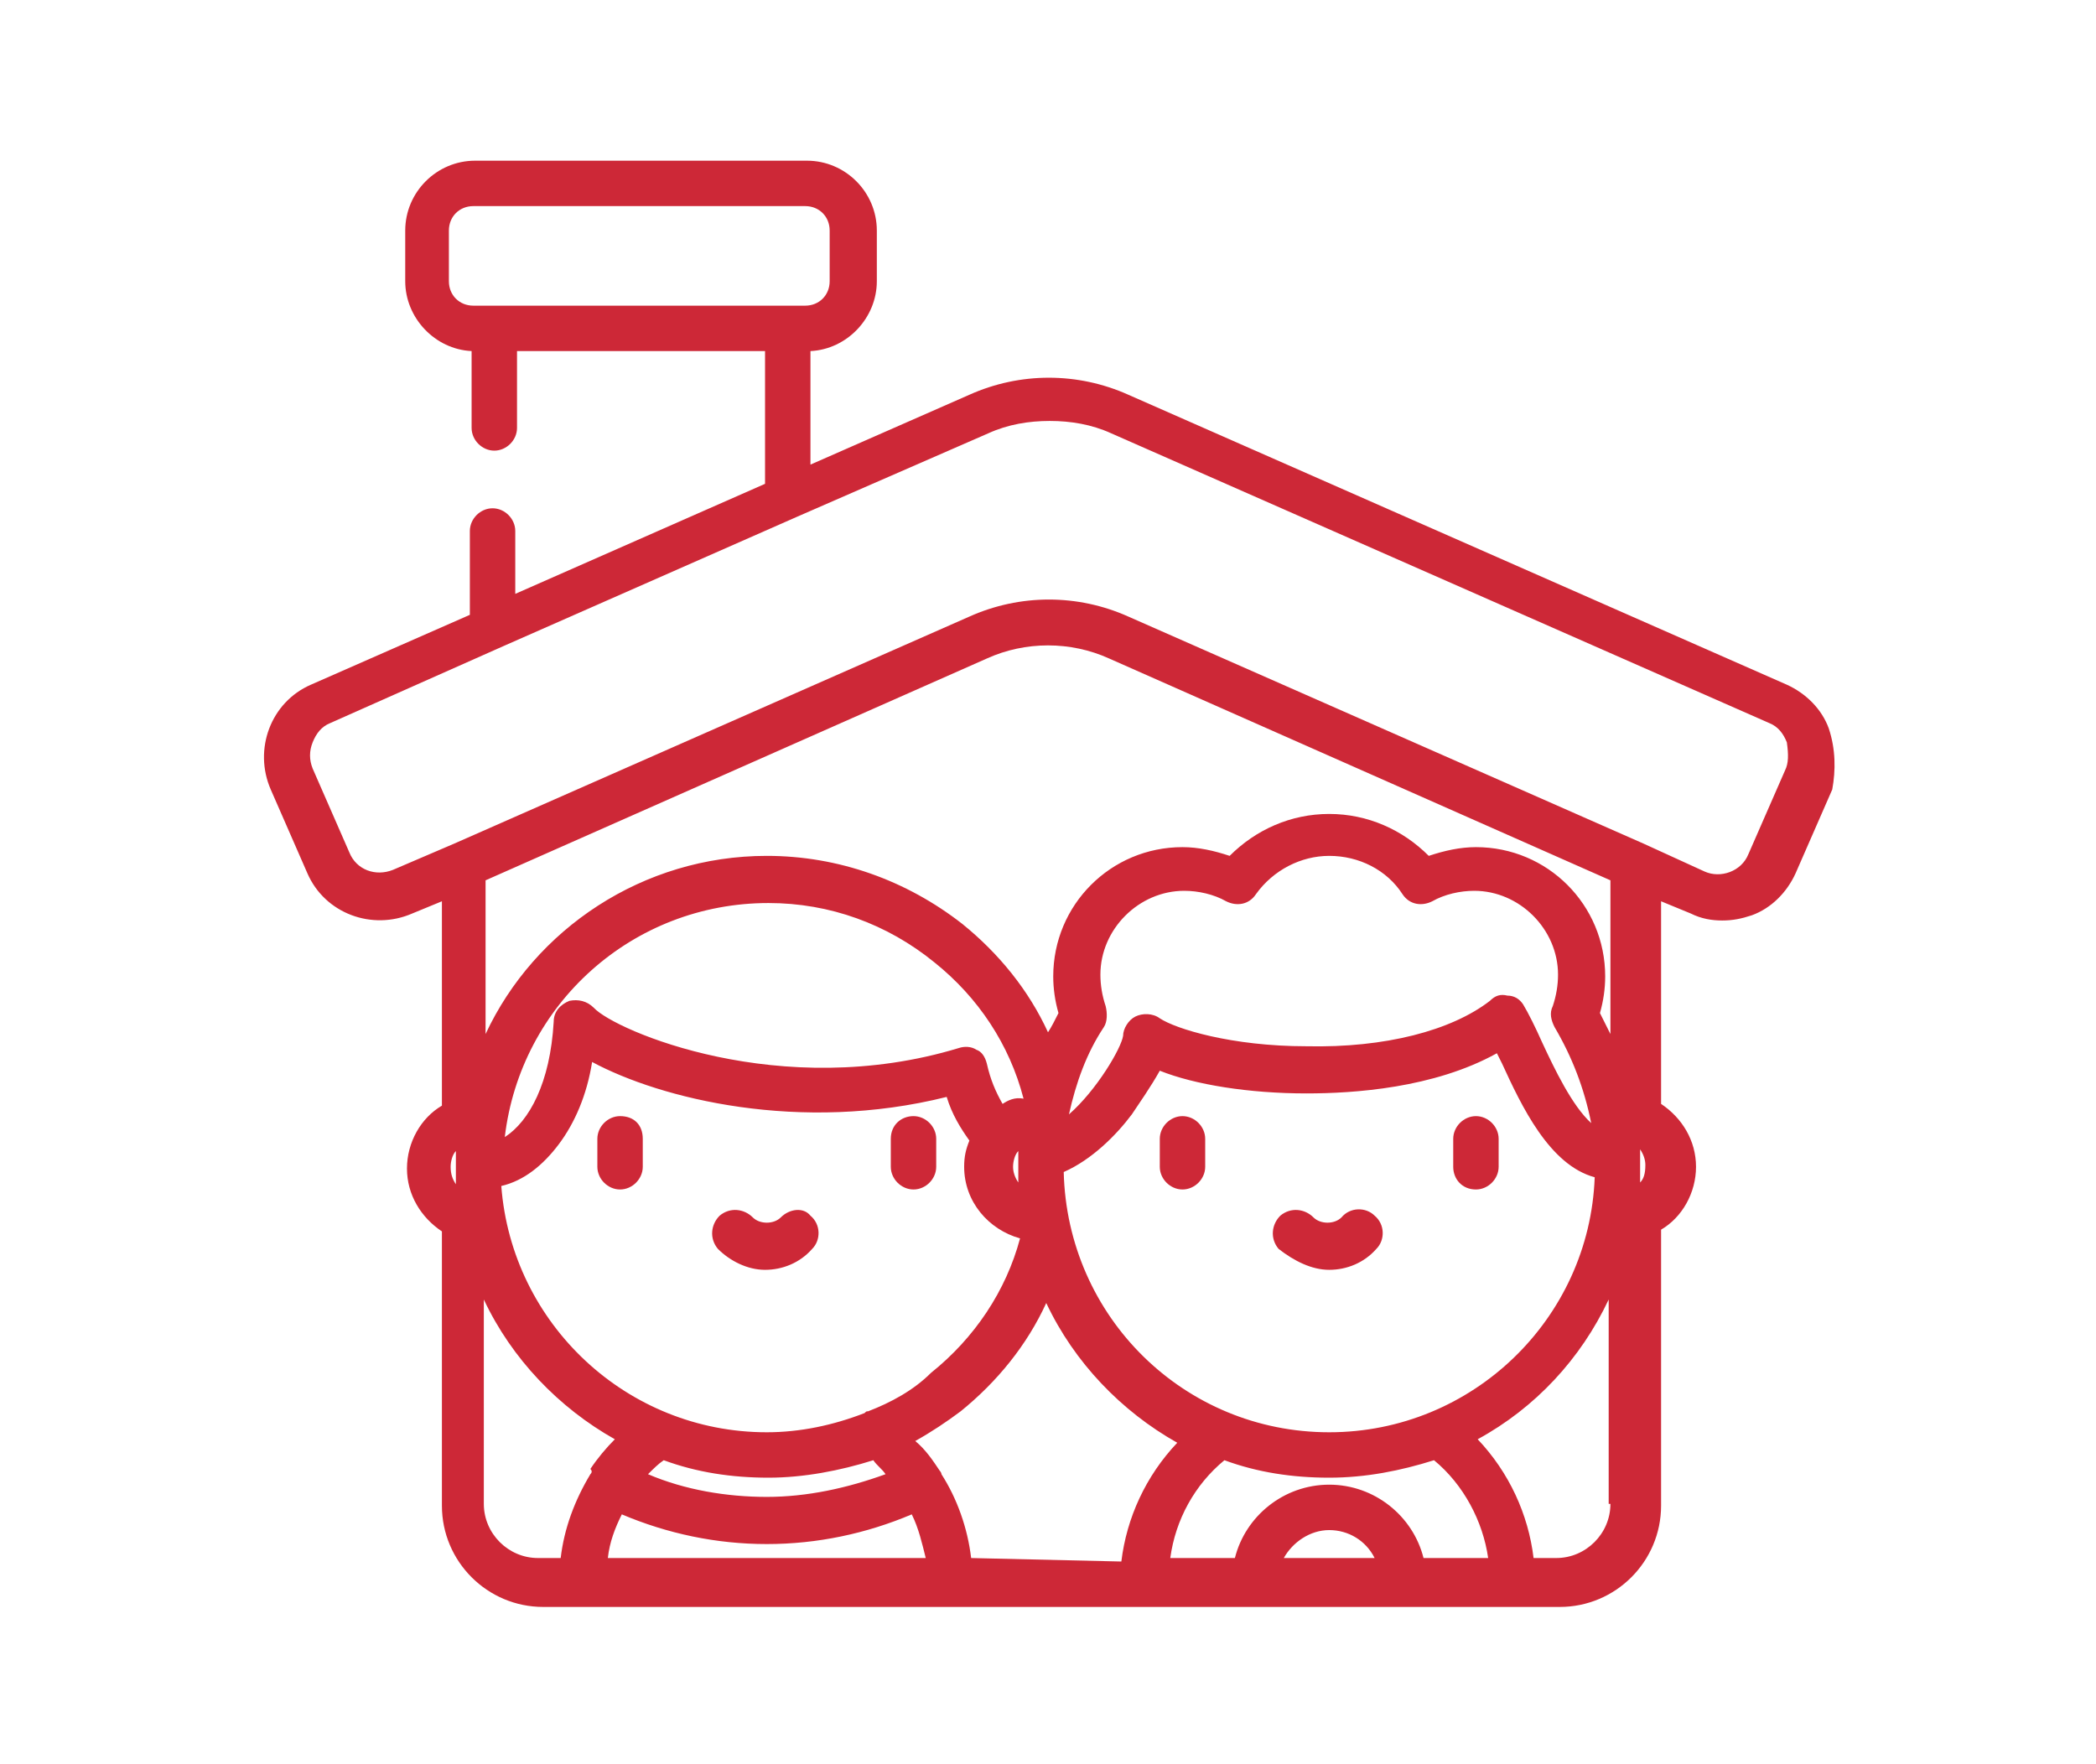 <?xml version="1.0" encoding="utf-8"?>
<!-- Generator: Adobe Illustrator 21.0.2, SVG Export Plug-In . SVG Version: 6.00 Build 0)  -->
<svg version="1.1" id="Layer_1" xmlns="http://www.w3.org/2000/svg" xmlns:xlink="http://www.w3.org/1999/xlink" x="0px" y="0px"
	 viewBox="0 0 120 101" style="enable-background:new 0 0 120 101;" xml:space="preserve">
<style type="text/css">
	.st0{fill:#CD2837;}
</style>
<g>
	<g>
		<g>
			<path class="st0" d="M84.5,68.1c0.7,0,1.3-0.6,1.3-1.3v-1.6c0-0.7-0.6-1.3-1.3-1.3c-0.7,0-1.3,0.6-1.3,1.3v1.6
				C83.2,67.5,83.7,68.1,84.5,68.1z"/>
			<path class="st0" d="M104.7,41.7c-0.4-1.1-1.3-2-2.4-2.5L64.6,22.6c-2.9-1.3-6.2-1.3-9.1,0l-9.1,4v-6.5c2.1-0.1,3.8-1.9,3.8-4
				v-2.9c0-2.2-1.8-4-4-4h-19c-2.2,0-4,1.8-4,4v2.9c0,2.1,1.7,3.9,3.8,4v4.4c0,0.7,0.6,1.3,1.3,1.3s1.3-0.6,1.3-1.3v-4.4h14.2v7.6
				L29.5,34v-3.6c0-0.7-0.6-1.3-1.3-1.3c-0.7,0-1.3,0.6-1.3,1.3v4.8l-9.1,4c-2.3,1-3.3,3.7-2.3,6l2.1,4.8c1,2.3,3.7,3.3,6,2.3
				l1.7-0.7v11.7c-1.2,0.7-2,2.1-2,3.6c0,1.5,0.8,2.8,2,3.6v15.7c0,3.2,2.6,5.8,5.8,5.8h58.2c3.2,0,5.8-2.6,5.8-5.8V70.4
				c1.2-0.7,2-2.1,2-3.6c0-1.5-0.8-2.8-2-3.6V51.6l1.7,0.7c0.6,0.3,1.2,0.4,1.8,0.4c0.6,0,1.1-0.1,1.7-0.3c1.1-0.4,2-1.3,2.5-2.4
				l2.1-4.8C105.1,44.1,105.1,42.9,104.7,41.7z M27.1,17.5c-0.8,0-1.4-0.6-1.4-1.4v-2.9c0-0.8,0.6-1.4,1.4-1.4h19
				c0.8,0,1.4,0.6,1.4,1.4v2.9c0,0.8-0.6,1.4-1.4,1.4H27.1z M25.8,66.8c0-0.3,0.1-0.7,0.3-0.9c0,0.3,0,0.6,0,0.9c0,0.3,0,0.6,0,1
				C25.9,67.5,25.8,67.2,25.8,66.8z M92.2,59.2c-0.2-0.4-0.4-0.8-0.6-1.2c0.2-0.7,0.3-1.4,0.3-2.1c0-4.1-3.3-7.4-7.4-7.4
				c-0.9,0-1.8,0.2-2.7,0.5c-1.5-1.5-3.5-2.4-5.7-2.4s-4.2,0.9-5.7,2.4c-0.9-0.3-1.8-0.5-2.7-0.5c-4.1,0-7.4,3.3-7.4,7.4
				c0,0.7,0.1,1.4,0.3,2.1c-0.2,0.4-0.4,0.8-0.6,1.1c-1.1-2.4-2.8-4.5-4.9-6.2C51.9,50.4,48,49,43.9,49c-7.1,0-13.3,4.2-16.1,10.2
				v-8.8l28.7-12.7c2.2-1,4.8-1,7,0l28.7,12.7L92.2,59.2L92.2,59.2z M63.3,57.6c-0.2-0.6-0.3-1.2-0.3-1.8c0-2.6,2.2-4.8,4.8-4.8
				c0.8,0,1.7,0.2,2.4,0.6c0.6,0.3,1.3,0.2,1.7-0.4c1-1.4,2.6-2.2,4.2-2.2c1.7,0,3.3,0.8,4.2,2.2c0.4,0.6,1.1,0.7,1.7,0.4
				c0.7-0.4,1.6-0.6,2.4-0.6c2.6,0,4.8,2.2,4.8,4.8c0,0.6-0.1,1.2-0.3,1.8c-0.2,0.4-0.1,0.8,0.1,1.2c1,1.7,1.7,3.5,2.1,5.5
				c-1.1-1-2.1-3.1-2.8-4.6c-0.4-0.9-0.8-1.7-1.1-2.2c-0.2-0.3-0.5-0.5-0.9-0.5c-0.4-0.1-0.7,0-1,0.3c-2.2,1.7-6,2.7-10.5,2.6
				c-4.3,0-7.5-1-8.4-1.6C66,58,65.4,58,65,58.2c-0.4,0.2-0.7,0.7-0.7,1.1c-0.1,0.7-1.5,3.1-3.1,4.5c0.4-1.8,1-3.5,2-5
				C63.4,58.5,63.4,58,63.3,57.6z M64.8,63.8c0.4-0.6,1.1-1.6,1.6-2.5c2,0.8,5.1,1.3,8.4,1.3c2.7,0,7.3-0.3,10.9-2.3
				c0.1,0.2,0.2,0.4,0.3,0.6c1.1,2.4,2.7,5.8,5.3,6.5C91,75.5,84.3,82,76.1,82c-8.3,0-15-6.6-15.2-14.9C62.5,66.4,63.9,65,64.8,63.8
				z M49.7,80.8c-0.1,0-0.1,0-0.2,0.1c-1.8,0.7-3.7,1.1-5.6,1.1c-8,0-14.6-6.2-15.2-14.1c1.3-0.3,2.4-1.2,3.3-2.4
				c0.9-1.2,1.6-2.8,1.9-4.7c3.9,2.1,11.9,4.1,20.3,2c0.3,1,0.8,1.8,1.3,2.5c-0.2,0.5-0.3,0.9-0.3,1.5c0,2,1.4,3.6,3.2,4.1
				c-0.8,3-2.6,5.7-5.1,7.7C52.3,79.6,51,80.3,49.7,80.8z M50.7,84.4c-2.2,0.8-4.5,1.3-6.8,1.3s-4.7-0.4-6.8-1.3
				c0.3-0.3,0.6-0.6,0.9-0.8c1.9,0.7,3.9,1,6,1c2,0,4.1-0.4,6-1C50.2,83.9,50.5,84.1,50.7,84.4z M58.3,67.7
				c-0.2-0.3-0.3-0.6-0.3-0.9c0-0.3,0.1-0.7,0.3-0.9c0,0,0,0.1,0,0.1c0,0,0,0,0,0c0,0,0,0,0,0c0,0.3,0,0.5,0,0.7
				C58.3,67.1,58.3,67.4,58.3,67.7z M57.4,63.2c-0.4-0.7-0.7-1.4-0.9-2.3c-0.1-0.4-0.3-0.7-0.6-0.8c-0.3-0.2-0.7-0.2-1-0.1
				c-10.2,3.1-19.7-1-20.9-2.3c-0.4-0.4-0.9-0.5-1.4-0.4c-0.5,0.2-0.9,0.6-0.9,1.2c-0.2,3.5-1.4,5.7-2.8,6.6
				c0.9-7.6,7.3-13.4,15.1-13.4c3.5,0,6.8,1.2,9.5,3.4c2.5,2,4.3,4.7,5.1,7.8C58.1,62.8,57.7,63,57.4,63.2z M33.8,84.4
				c-0.9,1.5-1.5,3.1-1.7,4.8h-1.3c-1.7,0-3.1-1.4-3.1-3.1V74.4c1.6,3.4,4.3,6.2,7.5,8c-0.5,0.5-1,1.1-1.4,1.7
				C33.9,84.2,33.9,84.3,33.8,84.4z M34.8,89.2c0.1-0.9,0.4-1.7,0.8-2.5c2.6,1.1,5.4,1.7,8.3,1.7s5.7-0.6,8.3-1.7
				c0.4,0.8,0.6,1.7,0.8,2.5H34.8z M55.6,89.2L55.6,89.2c-0.2-1.7-0.8-3.4-1.7-4.8c0-0.1-0.1-0.2-0.1-0.2c-0.4-0.6-0.8-1.2-1.4-1.7
				c0.9-0.5,1.8-1.1,2.6-1.7c2.1-1.7,3.8-3.8,4.9-6.2c1.6,3.4,4.3,6.2,7.5,8c-1.8,1.9-2.9,4.3-3.2,6.8L55.6,89.2L55.6,89.2z
				 M73.5,89.2c0.5-0.9,1.5-1.6,2.6-1.6s2.1,0.6,2.6,1.6H73.5z M81.5,89.2c-0.6-2.4-2.8-4.2-5.4-4.2s-4.8,1.8-5.4,4.2H67
				c0.3-2.2,1.4-4.2,3.1-5.6c1.9,0.7,3.9,1,6,1s4.1-0.4,6-1c1.7,1.4,2.8,3.5,3.1,5.6H81.5z M92.2,86.1c0,1.7-1.4,3.1-3.1,3.1h-1.3
				c-0.3-2.5-1.4-4.9-3.2-6.8c3.3-1.8,5.9-4.6,7.5-8V86.1z M93.9,67.7c0-0.3,0-0.6,0-1c0-0.2,0-0.4,0-0.6c0,0,0,0,0,0c0,0,0,0,0,0
				c0-0.1,0-0.2,0-0.3c0.2,0.3,0.3,0.6,0.3,0.9C94.2,67.2,94.1,67.5,93.9,67.7z M102.2,44.1l-2.1,4.8c-0.4,1-1.6,1.4-2.5,1l-3.5-1.6
				c0,0,0,0,0,0l-29.5-13c-2.9-1.3-6.2-1.3-9.1,0l-29.5,13c0,0,0,0,0,0l-3.5,1.5c-1,0.4-2.1,0-2.5-1l-2.1-4.8c-0.2-0.5-0.2-1,0-1.5
				c0.2-0.5,0.5-0.9,1-1.1l9.9-4.4c0,0,0,0,0,0l16.8-7.4c0,0,0,0,0,0l11-4.8c1.1-0.5,2.3-0.7,3.5-0.7c1.2,0,2.4,0.2,3.5,0.7
				l37.7,16.6c0.5,0.2,0.8,0.6,1,1.1C102.4,43.2,102.4,43.7,102.2,44.1z"/>
			<path class="st0" d="M76.1,72.7c1,0,2-0.4,2.7-1.2c0.5-0.5,0.5-1.4-0.1-1.9c-0.5-0.5-1.4-0.5-1.9,0.1c-0.2,0.2-0.5,0.3-0.8,0.3
				s-0.6-0.1-0.8-0.3c-0.5-0.5-1.3-0.6-1.9-0.1c-0.5,0.5-0.6,1.3-0.1,1.9C74.1,72.2,75.1,72.7,76.1,72.7z"/>
			<path class="st0" d="M67.7,68.1c0.7,0,1.3-0.6,1.3-1.3v-1.6c0-0.7-0.6-1.3-1.3-1.3c-0.7,0-1.3,0.6-1.3,1.3v1.6
				C66.4,67.5,67,68.1,67.7,68.1z"/>
			<path class="st0" d="M44.7,69.7c-0.2,0.2-0.5,0.3-0.8,0.3s-0.6-0.1-0.8-0.3c-0.5-0.5-1.3-0.6-1.9-0.1c-0.5,0.5-0.6,1.3-0.1,1.9
				c0.7,0.7,1.7,1.2,2.7,1.2s2-0.4,2.7-1.2c0.5-0.5,0.5-1.4-0.1-1.9C46,69.1,45.2,69.2,44.7,69.7z"/>
			<path class="st0" d="M53.6,65.2c0-0.7-0.6-1.3-1.3-1.3S51,64.4,51,65.2v1.6c0,0.7,0.6,1.3,1.3,1.3c0.7,0,1.3-0.6,1.3-1.3V65.2z"
				/>
			<path class="st0" d="M35.5,63.9c-0.7,0-1.3,0.6-1.3,1.3v1.6c0,0.7,0.6,1.3,1.3,1.3s1.3-0.6,1.3-1.3v-1.6
				C36.8,64.4,36.3,63.9,35.5,63.9z"/>
		</g>
	</g>
</g>
<g>
</g>
<g>
</g>
<g>
</g>
<g>
</g>
<g>
</g>
<g>
</g>
<g>
</g>
<g>
</g>
<g>
</g>
<g>
</g>
<g>
</g>
<g>
</g>
<g>
</g>
<g>
</g>
<g>
</g>
</svg>
